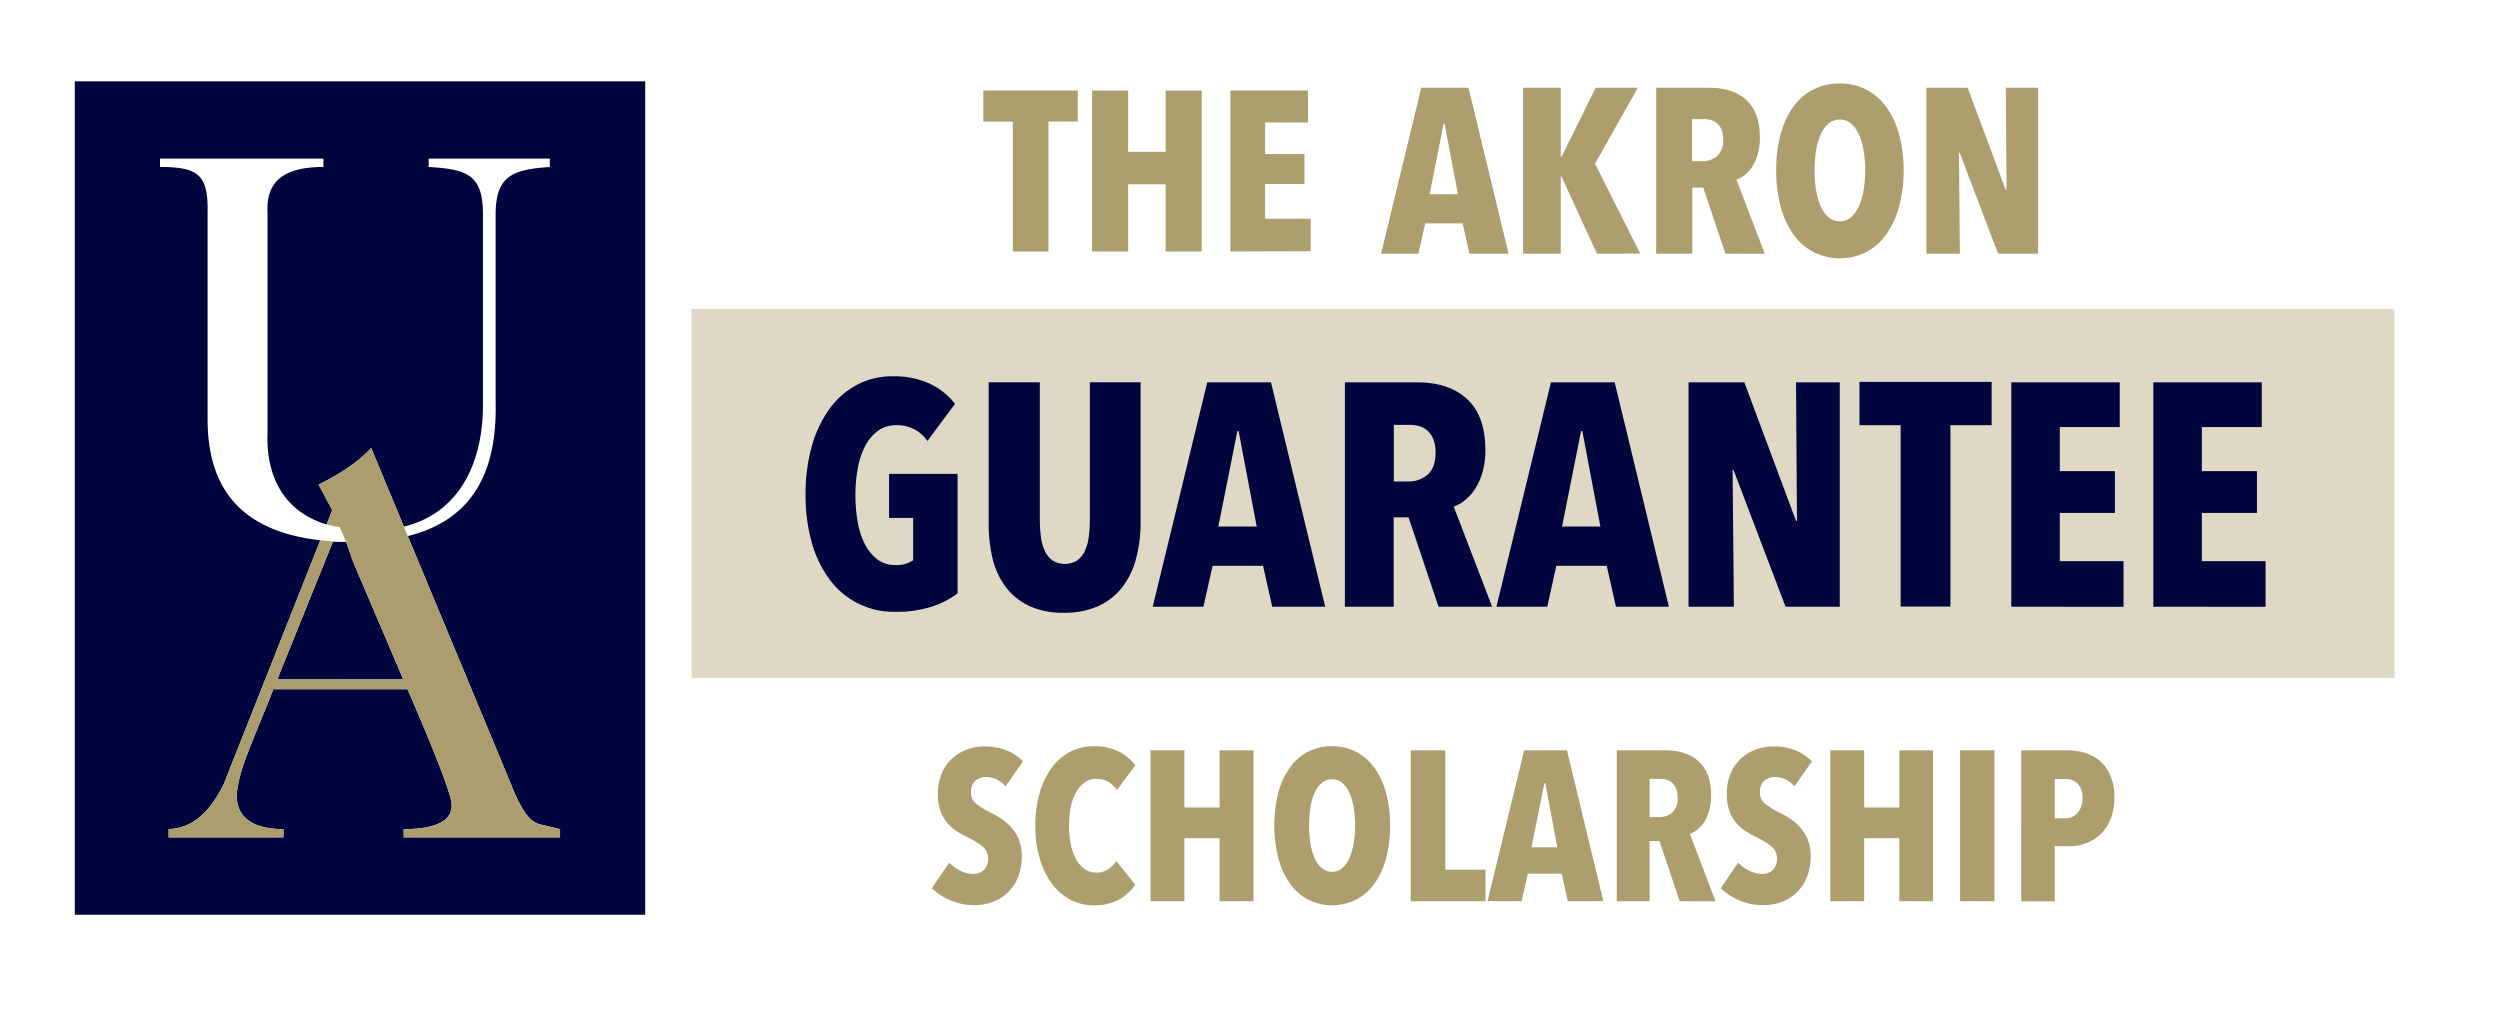 <svg xmlns="http://www.w3.org/2000/svg" xmlns:xlink="http://www.w3.org/1999/xlink" viewBox="0 0 635 257"><defs><style>.\31 e7d9cce-0a2f-4c07-9243-e394d5063876{fill:none;}.\39 0571997-1ac9-4bb7-8a87-9f38216c88c8{fill:#fff;}.\32 55a7533-fe33-4233-88e5-74a5033a6da9{fill:#ded8c5;}.\34 47a1bd6-757b-41ae-975e-8a023662c095{fill:#00053e;}.\30 04c00f5-11af-44a1-a7ce-ff10731415b5{fill:#ad9e6e;}.\34 e1850a6-1781-43ba-8db5-dd890aff7c87{clip-path:url(#e00f6646-13d8-484c-b193-60347d73778a);}.fc52c5b7-5d3d-467f-a9a0-a717b1a2bf59{fill:#ac9d6e;}</style><clipPath id="e00f6646-13d8-484c-b193-60347d73778a"><rect class="1e7d9cce-0a2f-4c07-9243-e394d5063876" x="19" y="20.65" width="144.88" height="211.69"/></clipPath></defs><title>chartArtboard 31200</title><g id="3c34fb6c-f060-4e50-9107-f437376adecf" data-name="art"><rect class="90571997-1ac9-4bb7-8a87-9f38216c88c8" width="635" height="257"/><rect class="255a7533-fe33-4233-88e5-74a5033a6da9" x="175.67" y="78.46" width="432.52" height="93.77"/><path class="447a1bd6-757b-41ae-975e-8a023662c095" d="M236.58,154.11a28.86,28.86,0,0,1-9.1,1.29,20.21,20.21,0,0,1-16.79-8.25,28.47,28.47,0,0,1-4.51-9.38,44,44,0,0,1-1.57-12.16,44.48,44.48,0,0,1,1.57-12.2,30,30,0,0,1,4.47-9.5,20.55,20.55,0,0,1,7-6.16,18.91,18.91,0,0,1,9.06-2.17,21.4,21.4,0,0,1,9.7,2,17.41,17.41,0,0,1,6.16,5l-7,9.42a9.27,9.27,0,0,0-7.93-4,7.64,7.64,0,0,0-4.61,1.41,11.1,11.1,0,0,0-3.24,3.82,19.51,19.51,0,0,0-1.9,5.64,36.93,36.93,0,0,0-.61,6.84,39.5,39.5,0,0,0,.57,6.85,19.52,19.52,0,0,0,1.82,5.64,11.32,11.32,0,0,0,3.16,3.87,7.33,7.33,0,0,0,4.58,1.45,7.45,7.45,0,0,0,4.53-1.21V131.56h-6.12V120.36h17.4v30.36A22.45,22.45,0,0,1,236.58,154.11Z"/><path class="447a1bd6-757b-41ae-975e-8a023662c095" d="M288.56,141.87a20.19,20.19,0,0,1-3.42,7.17,16.29,16.29,0,0,1-6,4.83,20.58,20.58,0,0,1-8.94,1.77,20,20,0,0,1-8.86-1.77,16.09,16.09,0,0,1-5.92-4.83,19.54,19.54,0,0,1-3.3-7.17,37.11,37.11,0,0,1-1-8.86V97.09h13v34.79a33.64,33.64,0,0,0,.28,4.51,11.73,11.73,0,0,0,1,3.58,6.29,6.29,0,0,0,1.93,2.38,6,6,0,0,0,6.28,0,6.29,6.29,0,0,0,1.93-2.38,11.8,11.8,0,0,0,1-3.58,33.91,33.91,0,0,0,.28-4.51V97.09h12.89V133A34.51,34.51,0,0,1,288.56,141.87Z"/><path class="447a1bd6-757b-41ae-975e-8a023662c095" d="M323.15,154.11l-2.34-10.39H308l-2.33,10.39H292.79l13.85-57h16.19l13.77,57Zm-8.54-44.61h-.32l-4.83,24.24h9.74Z"/><path class="447a1bd6-757b-41ae-975e-8a023662c095" d="M365.39,154.11l-7.62-22.71H354v22.71h-12.4v-57h18.24q8.27,0,12.86,4.31t4.58,12.85a20.31,20.31,0,0,1-.72,5.64,15.69,15.69,0,0,1-1.89,4.27,12,12,0,0,1-2.61,2.9,10.15,10.15,0,0,1-2.81,1.61L379,154.11ZM364.63,115a8.86,8.86,0,0,0-.6-3.54,5.84,5.84,0,0,0-1.57-2.17,5.23,5.23,0,0,0-2.13-1.09,9.78,9.78,0,0,0-2.3-.28h-4V122.3h3.78a7.2,7.2,0,0,0,4.79-1.73Q364.63,118.83,364.63,115Z"/><path class="447a1bd6-757b-41ae-975e-8a023662c095" d="M410.45,154.11l-2.34-10.39H395.31L393,154.11H380.09l13.85-57h16.19l13.77,57Zm-8.54-44.61h-.32l-4.83,24.24h9.74Z"/><path class="447a1bd6-757b-41ae-975e-8a023662c095" d="M453.53,154.11,440.32,119.4h-.24l.32,34.71H428.89v-57h14.17l13.13,35.19h.24l-.24-35.19H467.3v57Z"/><path class="447a1bd6-757b-41ae-975e-8a023662c095" d="M495.41,108v46.06H482.76V108H472.3v-11h33.58v11Z"/><path class="447a1bd6-757b-41ae-975e-8a023662c095" d="M510.87,154.11v-57h27.54v11.36H523.19v11.19h14v10.63h-14v12.24h16.19v11.6Z"/><path class="447a1bd6-757b-41ae-975e-8a023662c095" d="M546.95,154.11v-57h27.54v11.36H559.27v11.19h14v10.63h-14v12.24h16.18v11.6Z"/><path class="004c00f5-11af-44a1-a7ce-ff10731415b5" d="M255.41,199.73a6.91,6.91,0,0,0-2.27-1.76,6.21,6.21,0,0,0-2.71-.62,4.12,4.12,0,0,0-2.63.92,3.65,3.65,0,0,0-1.16,3,3.45,3.45,0,0,0,1.19,2.79,19.15,19.15,0,0,0,3.52,2.2q1.31.65,2.75,1.55a12.63,12.63,0,0,1,2.64,2.2,11.06,11.06,0,0,1,2,3.12,10.76,10.76,0,0,1,.79,4.31,14.12,14.12,0,0,1-1,5.45,11,11,0,0,1-2.64,3.9,11.15,11.15,0,0,1-3.84,2.33,13.16,13.16,0,0,1-4.5.79,15,15,0,0,1-6.31-1.3,15.49,15.49,0,0,1-4.57-3l4.44-6.5a9.91,9.91,0,0,0,2.87,2.08,7.52,7.52,0,0,0,3.3.78,3.71,3.71,0,0,0,2.65-1,4.23,4.23,0,0,0-.22-5.87,19.24,19.24,0,0,0-3.79-2.36,24.35,24.35,0,0,1-3-1.68,10.94,10.94,0,0,1-2.44-2.22,9.81,9.81,0,0,1-1.65-3,12.67,12.67,0,0,1-.6-4.11,13.1,13.1,0,0,1,1.06-5.5,10.8,10.8,0,0,1,2.76-3.76,11.36,11.36,0,0,1,3.79-2.17,13.05,13.05,0,0,1,4.2-.7,14.74,14.74,0,0,1,5.63,1,11.84,11.84,0,0,1,4.17,2.8Z"/><path class="004c00f5-11af-44a1-a7ce-ff10731415b5" d="M284.32,228.45a12.73,12.73,0,0,1-6.5,1.49,12.53,12.53,0,0,1-6.09-1.49,14.08,14.08,0,0,1-4.68-4.17,20.54,20.54,0,0,1-3-6.39,29,29,0,0,1-1.08-8.15,29.47,29.47,0,0,1,1.08-8.23,20.16,20.16,0,0,1,3-6.39,13.93,13.93,0,0,1,4.68-4.11,12.72,12.72,0,0,1,6.09-1.46,13.45,13.45,0,0,1,6.42,1.38,12.64,12.64,0,0,1,4.14,3.44l-4.66,6.28a8.12,8.12,0,0,0-2.19-2.06,5.7,5.7,0,0,0-3.06-.76,5,5,0,0,0-3,.92,7.65,7.65,0,0,0-2.17,2.52,12.78,12.78,0,0,0-1.33,3.79,24.08,24.08,0,0,0-.43,4.68,23.66,23.66,0,0,0,.43,4.66,13.15,13.15,0,0,0,1.33,3.79,7.43,7.43,0,0,0,2.19,2.54,5.11,5.11,0,0,0,3,.92,5.33,5.33,0,0,0,3-.87,7,7,0,0,0,2.06-2.06l4.82,6A13,13,0,0,1,284.32,228.45Z"/><path class="004c00f5-11af-44a1-a7ce-ff10731415b5" d="M309.77,228.91v-16h-8.93v16h-8.61V190.58h8.61v14.51h8.93V190.58h8.61v38.33Z"/><path class="004c00f5-11af-44a1-a7ce-ff10731415b5" d="M353.08,209.63a31.5,31.5,0,0,1-1,8.31,20,20,0,0,1-2.92,6.42,13.44,13.44,0,0,1-4.63,4.12,13.65,13.65,0,0,1-12.29,0,13.43,13.43,0,0,1-4.63-4.12,20,20,0,0,1-2.92-6.42,34.31,34.31,0,0,1,0-16.57,19.33,19.33,0,0,1,2.9-6.33,12.84,12.84,0,0,1,10.83-5.5A13,13,0,0,1,344.5,191a13.28,13.28,0,0,1,4.63,4.06,19.78,19.78,0,0,1,2.92,6.33A30.9,30.9,0,0,1,353.08,209.63Zm-8.88,0a26.6,26.6,0,0,0-.38-4.63,15,15,0,0,0-1.11-3.71,6.9,6.9,0,0,0-1.81-2.46,3.88,3.88,0,0,0-2.54-.89,4,4,0,0,0-2.57.89,6.74,6.74,0,0,0-1.84,2.46,14.23,14.23,0,0,0-1.08,3.71,28.43,28.43,0,0,0-.35,4.63,28.92,28.92,0,0,0,.35,4.66,14.22,14.22,0,0,0,1.08,3.74,7,7,0,0,0,1.84,2.49,3.91,3.91,0,0,0,2.57.92,3.81,3.81,0,0,0,2.54-.92,7.18,7.18,0,0,0,1.81-2.49,15,15,0,0,0,1.11-3.74A27.06,27.06,0,0,0,344.2,209.63Z"/><path class="004c00f5-11af-44a1-a7ce-ff10731415b5" d="M358.33,228.91V190.58h8.77V220.9h10.23v8Z"/><path class="004c00f5-11af-44a1-a7ce-ff10731415b5" d="M398.24,228.91l-1.57-7h-8.61l-1.57,7h-8.66l9.31-38.33H398l9.26,38.33Zm-5.74-30h-.22L389,215.21h6.55Z"/><path class="004c00f5-11af-44a1-a7ce-ff10731415b5" d="M426.64,228.91l-5.13-15.27H419v15.27h-8.34V190.58H422.9q5.56,0,8.64,2.9t3.08,8.64a13.67,13.67,0,0,1-.49,3.79,10.55,10.55,0,0,1-1.27,2.87,8.06,8.06,0,0,1-1.75,1.95,6.84,6.84,0,0,1-1.89,1.08l6.53,17.11Zm-.52-26.31a6,6,0,0,0-.41-2.38,3.92,3.92,0,0,0-1.06-1.46,3.51,3.51,0,0,0-1.44-.73,6.57,6.57,0,0,0-1.54-.19H419v9.69h2.54a4.85,4.85,0,0,0,3.22-1.16A4.66,4.66,0,0,0,426.12,202.6Z"/><path class="004c00f5-11af-44a1-a7ce-ff10731415b5" d="M455.79,199.73a6.91,6.91,0,0,0-2.27-1.76,6.21,6.21,0,0,0-2.71-.62,4.12,4.12,0,0,0-2.63.92,3.65,3.65,0,0,0-1.16,3,3.45,3.45,0,0,0,1.19,2.79,19.15,19.15,0,0,0,3.52,2.2q1.31.65,2.75,1.55a12.63,12.63,0,0,1,2.64,2.2,11.06,11.06,0,0,1,2,3.12,10.76,10.76,0,0,1,.79,4.31,14.12,14.12,0,0,1-1,5.45,11,11,0,0,1-2.64,3.9,11.15,11.15,0,0,1-3.84,2.33,13.16,13.16,0,0,1-4.5.79,15,15,0,0,1-6.31-1.3,15.49,15.49,0,0,1-4.57-3l4.44-6.5a9.91,9.91,0,0,0,2.87,2.08,7.52,7.52,0,0,0,3.3.78,3.71,3.71,0,0,0,2.65-1,4.23,4.23,0,0,0-.22-5.87,19.24,19.24,0,0,0-3.79-2.36,24.35,24.35,0,0,1-3-1.68,10.94,10.94,0,0,1-2.44-2.22,9.81,9.81,0,0,1-1.65-3,12.67,12.67,0,0,1-.6-4.11,13.1,13.1,0,0,1,1.06-5.5,10.8,10.8,0,0,1,2.76-3.76,11.36,11.36,0,0,1,3.79-2.17,13.05,13.05,0,0,1,4.2-.7,14.74,14.74,0,0,1,5.63,1,11.84,11.84,0,0,1,4.17,2.8Z"/><path class="004c00f5-11af-44a1-a7ce-ff10731415b5" d="M482.43,228.91v-16H473.5v16h-8.61V190.58h8.61v14.51h8.93V190.58H491v38.33Z"/><path class="004c00f5-11af-44a1-a7ce-ff10731415b5" d="M497.86,228.91V190.58h8.72v38.33Z"/><path class="004c00f5-11af-44a1-a7ce-ff10731415b5" d="M537.06,202.6a14.24,14.24,0,0,1-1,5.52,11,11,0,0,1-2.6,3.84,10.49,10.49,0,0,1-3.68,2.25,12.38,12.38,0,0,1-4.17.73H521.9v14h-8.5V190.58h11.91a15,15,0,0,1,4.14.6,10.61,10.61,0,0,1,3.79,2,10,10,0,0,1,2.76,3.71A13.87,13.87,0,0,1,537.06,202.6Zm-8.12.16A4.86,4.86,0,0,0,527.7,199a4.34,4.34,0,0,0-3-1.14H521.9v10h2.76a4,4,0,0,0,3-1.33A5.38,5.38,0,0,0,528.94,202.76Z"/><path class="004c00f5-11af-44a1-a7ce-ff10731415b5" d="M373.24,64.43l-1.73-7.68H362l-1.73,7.68H350.8L361,22.29h12l10.18,42.14Zm-6.31-33h-.24l-3.57,17.91h7.2Z"/><path class="004c00f5-11af-44a1-a7ce-ff10731415b5" d="M405.62,64.43l-9-19.58h-.18V64.43h-9.58V22.29h9.58V39.85h.18l8.69-17.56H416L405.14,41.57l11.49,22.85Z"/><path class="004c00f5-11af-44a1-a7ce-ff10731415b5" d="M438.26,64.43l-5.63-16.78h-2.79V64.43h-9.17V22.29h13.48q6.12,0,9.5,3.18T447,35a15,15,0,0,1-.53,4.17,11.59,11.59,0,0,1-1.39,3.15,8.84,8.84,0,0,1-1.93,2.14,7.5,7.5,0,0,1-2.08,1.19l7.18,18.81Zm-.57-28.93a6.55,6.55,0,0,0-.45-2.62,4.32,4.32,0,0,0-1.16-1.61,3.86,3.86,0,0,0-1.58-.8,7.23,7.23,0,0,0-1.7-.21h-3V40.92h2.8a5.32,5.32,0,0,0,3.54-1.28A5.12,5.12,0,0,0,437.69,35.5Z"/><path class="004c00f5-11af-44a1-a7ce-ff10731415b5" d="M483.52,43.24a34.62,34.62,0,0,1-1.13,9.14,22,22,0,0,1-3.21,7.05A14.78,14.78,0,0,1,474.09,64a15,15,0,0,1-13.51,0,14.75,14.75,0,0,1-5.09-4.52,22,22,0,0,1-3.21-7.05,34.57,34.57,0,0,1-1.13-9.14,34.79,34.79,0,0,1,1.1-9.08,21.24,21.24,0,0,1,3.18-7,14.11,14.11,0,0,1,11.9-6,14.32,14.32,0,0,1,6.76,1.58,14.6,14.6,0,0,1,5.09,4.46,21.73,21.73,0,0,1,3.21,7A34,34,0,0,1,483.52,43.24Zm-9.76,0a29.3,29.3,0,0,0-.42-5.09,16.53,16.53,0,0,0-1.22-4.08,7.58,7.58,0,0,0-2-2.71,4.26,4.26,0,0,0-2.8-1,4.38,4.38,0,0,0-2.83,1,7.41,7.41,0,0,0-2,2.71,15.74,15.74,0,0,0-1.19,4.08,31.32,31.32,0,0,0-.39,5.09,31.86,31.86,0,0,0,.39,5.12,15.72,15.72,0,0,0,1.19,4.11,7.7,7.7,0,0,0,2,2.74,4.29,4.29,0,0,0,2.83,1,4.18,4.18,0,0,0,2.8-1,7.88,7.88,0,0,0,2-2.74,16.49,16.49,0,0,0,1.22-4.11A29.81,29.81,0,0,0,473.76,43.24Z"/><path class="004c00f5-11af-44a1-a7ce-ff10731415b5" d="M507.51,64.43l-9.76-25.65h-.18l.24,25.65h-8.51V22.29h10.48l9.7,26h.18l-.18-26h8.21V64.43Z"/><path class="004c00f5-11af-44a1-a7ce-ff10731415b5" d="M266.31,30.89v33h-9.05v-33h-7.5V23h24v7.84Z"/><path class="004c00f5-11af-44a1-a7ce-ff10731415b5" d="M296.07,63.88V46.81h-9.52V63.88h-9.17V23h9.17V38.56h9.52V23h9.17V63.88Z"/><path class="004c00f5-11af-44a1-a7ce-ff10731415b5" d="M312.51,63.88V23h19.72v8.13h-10.9v8h10v7.61h-10v8.82h11.59v8.25Z"/><g class="4e1850a6-1781-43ba-8db5-dd890aff7c87"><polyline class="447a1bd6-757b-41ae-975e-8a023662c095" points="163.88 20.65 19 20.65 19 232.34 163.88 232.34"/><path class="90571997-1ac9-4bb7-8a87-9f38216c88c8" d="M137.08,209.35c-2.39-.64-4.47-3-7.35-10.33l-26.15-62.86c17.73-4.4,22.63-18,22.31-33.81V53.89c.21-9.41,4.58-10.82,13.76-11.48V40.28H108.88v2.13c9.58.57,13.65,1.89,13.79,11.48v48.47c.15,13.61-4.95,27.65-20.07,31.41l-8.32-20c-3.25,3.61-8.17,6.74-13.36,9.32l3.47,6.48-1.44,3.66c-13-4-15.32-15.28-15-23.24V53.89c-.37-7.5,3.75-11.48,14.19-11.48V40.28H40.64v2.13c9.75,0,12.24,2,12.09,11.48v52.35c-.06,16.47,7.14,28.53,28.63,31L56.74,199.38c-4.72,9.29-9.72,11-13.91,11.21v2.1H72v-2.1c-10.42,0-12.62-5.37-11.67-10.42a38.78,38.78,0,0,1,2.07-7.51c2.21-6,5.64-13.77,7-17.6h34.09c3.2,7.21,10.26,23.92,11.12,28.39,1.25,6.54-7.62,7.14-12.07,7.14v2.1h39.71v-2.1ZM70.45,172.52l14.14-35c1.07.06,2.21.09,3.32.1l1.78,5.08,12.74,29.86-32,0"/><path class="fc52c5b7-5d3d-467f-a9a0-a717b1a2bf59" d="M137.08,209.37c-2.38-.64-4.47-3-7.35-10.33l-26.15-62.85-1-2.4-8.31-20c-3.25,3.61-8.17,6.74-13.36,9.32l3.47,6.48-1.44,3.66-.19-.06c-.08,1.34-1.34,2.68-1.42,4h0l0,.07s0,0,0,.05,0,0,0-.05L56.74,199.4c-4.73,9.28-9.72,11-13.91,11.21v2.1H72v-2.1c-10.42,0-12.62-5.37-11.67-10.42a38.72,38.72,0,0,1,2.07-7.51c2.21-6,5.64-13.77,7-17.6h34.09c3.2,7.22,10.26,23.92,11.12,28.4,1.25,6.54-7.62,7.14-12.07,7.14v2.1h39.71v-2.1ZM70.45,172.54l14.14-35c1.07.06,2.21.09,3.32.1l1.78,5.08,12.74,29.86Z"/><path class="90571997-1ac9-4bb7-8a87-9f38216c88c8" d="M81.08,137.16s2.21.28,3.53.36,3.31.1,3.31.1l-1.63-3.72a10.41,10.41,0,0,1-1.74-.32c-1.59-.34-1.81-.41-1.81-.41Z"/></g></g></svg>